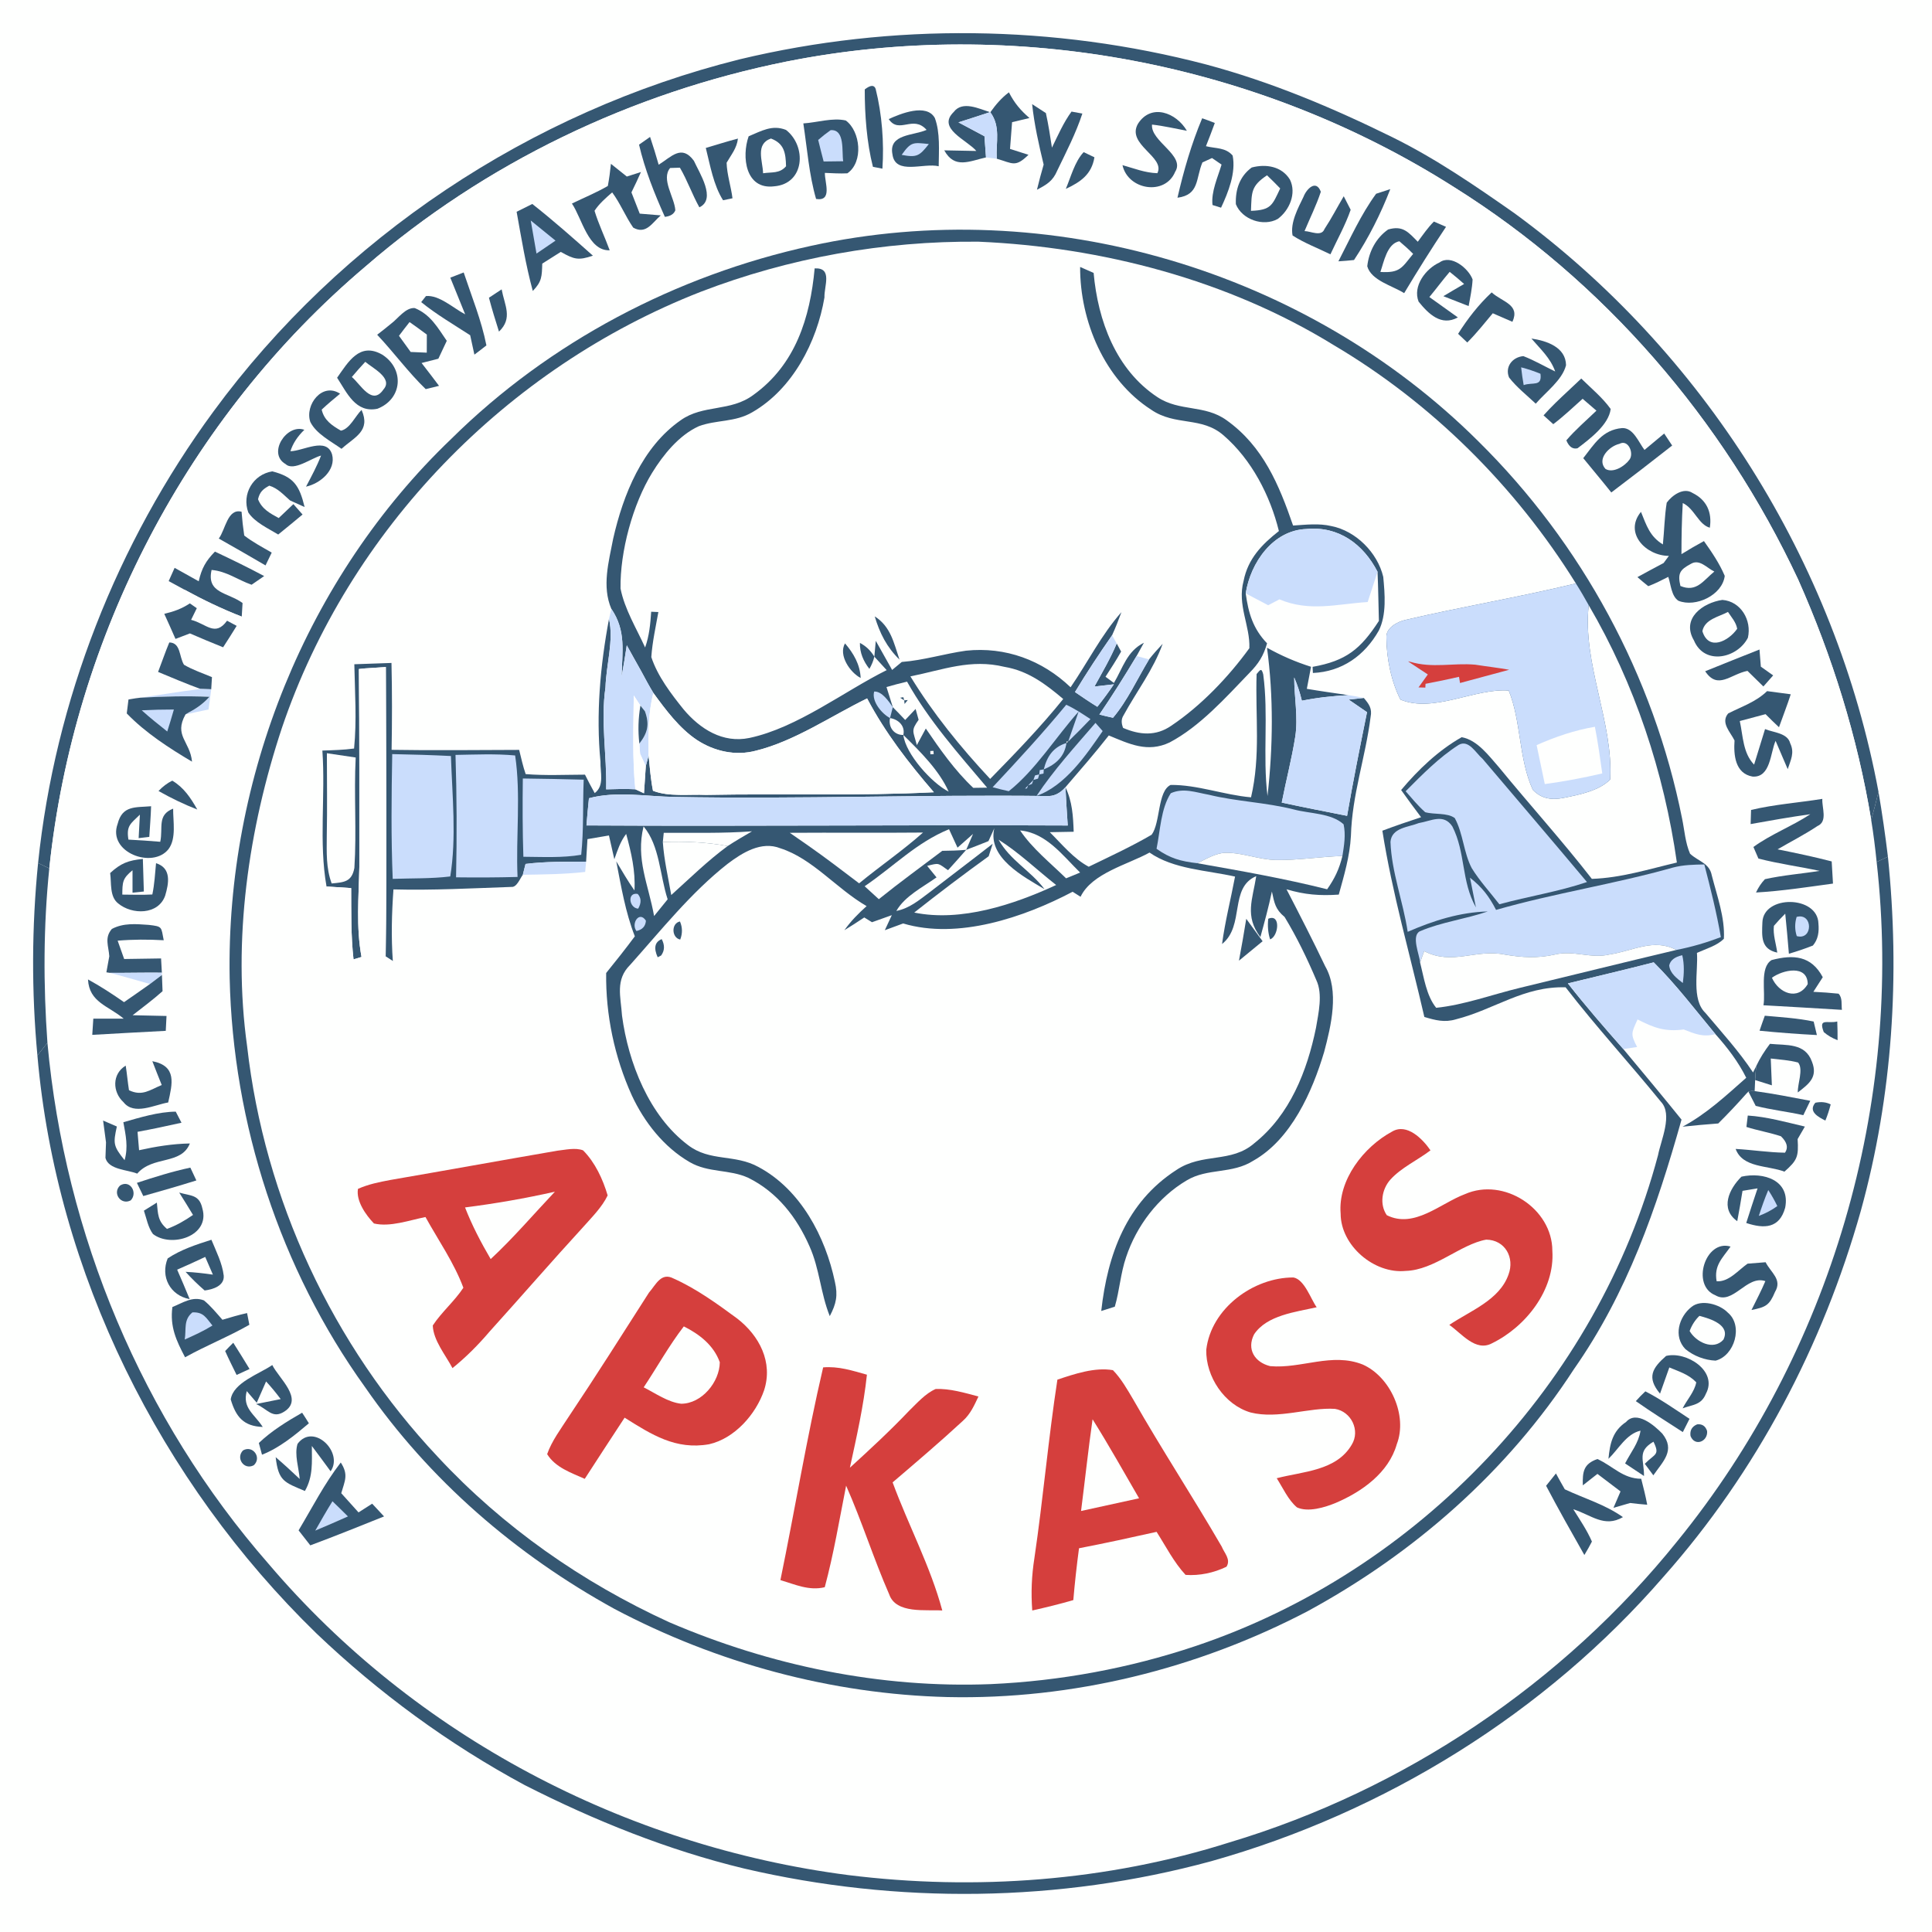 <?xml version="1.0" encoding="UTF-8" standalone="no"?>
<!DOCTYPE svg PUBLIC "-//W3C//DTD SVG 1.1//EN" "http://www.w3.org/Graphics/SVG/1.1/DTD/svg11.dtd">
<svg xmlns="http://www.w3.org/2000/svg" version="1.1" viewBox="0 0 312 312" width="312.0pt" height="312.0pt">
<path d="M 0.00 0.00 L 312.00 0.00 L 312.00 312.00 L 0.00 312.00 L 0.00 0.00 Z" fill="#fefffe" />
<path d="M 194.81 10.42 C 205.30 13.23 215.13 17.37 224.86 22.16 C 231.85 25.61 238.18 29.96 244.55 34.42 C 275.05 56.72 296.45 90.74 303.36 127.88 C 303.00 129.40 302.60 130.91 302.18 132.41 C 299.96 119.00 295.90 105.99 290.38 93.58 C 278.30 67.78 258.99 45.34 234.80 30.21 C 203.12 10.07 163.86 2.61 127.02 9.94 C 101.98 14.98 78.34 26.30 59.02 43.04 C 30.27 67.36 11.88 102.84 7.96 140.24 L 6.15 139.37 C 8.87 113.16 18.87 87.69 34.46 66.47 C 55.09 38.34 85.66 18.01 119.49 9.57 C 144.17 3.66 170.27 3.98 194.81 10.42 Z" fill="#355772" />
<path d="M 234.80 30.21 C 258.99 45.34 278.30 67.78 290.38 93.58 C 295.90 105.99 299.96 119.00 302.18 132.41 C 302.55 134.66 302.83 136.93 303.06 139.20 C 307.48 178.18 295.62 218.49 270.86 248.90 C 252.41 271.85 226.76 289.08 198.55 297.53 C 178.82 303.79 157.50 305.36 137.00 302.81 C 100.95 298.15 66.98 280.31 43.39 252.57 C 22.93 229.18 10.47 199.32 7.66 168.41 C 6.99 159.04 7.00 149.59 7.96 140.24 C 11.88 102.84 30.27 67.36 59.02 43.04 C 78.34 26.30 101.98 14.98 127.02 9.94 C 163.86 2.61 203.12 10.07 234.80 30.21 Z" fill="#fefffe" />
<path d="M 139.65 14.44 C 140.59 13.71 141.18 13.69 141.41 14.36 C 142.43 18.42 142.79 23.06 142.50 27.24 L 140.97 26.94 C 139.97 23.03 139.64 18.48 139.65 14.44 Z" fill="#355772" />
<path d="M 162.93 14.91 C 163.81 16.63 164.80 17.81 166.25 19.06 C 165.31 19.28 164.38 19.50 163.44 19.73 C 163.34 21.17 163.23 22.61 163.11 24.05 C 164.11 24.37 165.10 24.68 166.09 25.00 C 163.95 27.08 163.59 26.39 160.96 25.63 C 160.83 22.91 161.62 20.44 159.93 18.13 C 160.80 16.90 161.72 15.82 162.93 14.91 Z" fill="#355772" />
<path d="M 159.88 18.11 C 158.19 18.68 156.48 19.21 154.78 19.76 C 156.18 20.51 157.58 21.25 158.98 22.00 C 159.06 23.14 159.14 24.28 159.23 25.42 C 156.56 26.02 154.16 27.34 152.49 24.28 C 154.21 24.31 155.94 24.34 157.67 24.38 C 156.16 22.60 151.27 20.75 154.01 18.09 C 155.43 16.20 158.12 17.58 159.88 18.11 Z" fill="#355772" />
<path d="M 166.68 16.82 C 167.42 17.29 168.16 17.77 168.90 18.26 C 169.31 20.11 169.59 21.97 169.88 23.84 C 170.84 21.88 171.75 19.78 173.04 18.02 L 174.79 18.34 C 173.75 21.52 172.18 24.55 170.73 27.56 C 170.02 29.24 169.05 29.80 167.46 30.64 C 167.79 29.27 168.15 27.92 168.54 26.58 C 167.76 23.35 167.03 20.13 166.68 16.82 Z" fill="#355772" />
<path d="M 150.97 19.06 C 151.85 21.42 151.61 24.35 151.59 26.85 C 149.20 26.25 144.56 28.35 144.12 24.91 C 143.47 21.59 147.61 21.92 149.63 20.97 C 147.44 18.50 145.19 21.72 143.52 19.23 C 145.42 18.36 149.63 16.64 150.97 19.06 Z" fill="#355772" />
<path d="M 159.88 18.11 L 159.93 18.13 C 161.62 20.44 160.83 22.91 160.96 25.63 L 159.23 25.42 C 159.14 24.28 159.06 23.14 158.98 22.00 C 157.58 21.25 156.18 20.51 154.78 19.76 C 156.48 19.21 158.19 18.68 159.88 18.11 Z" fill="#caddfc" />
<path d="M 191.67 21.12 C 189.78 20.77 187.94 20.33 186.04 20.12 C 185.78 22.84 191.46 25.09 189.78 27.74 C 188.16 31.66 182.16 30.70 181.27 26.67 C 183.18 27.20 184.89 27.91 186.90 27.97 C 188.25 25.33 181.84 23.35 183.77 19.99 C 185.90 16.64 189.96 18.18 191.67 21.12 Z" fill="#355772" />
<path d="M 136.59 19.46 C 138.96 21.20 139.48 26.17 136.84 27.99 C 135.63 28.05 134.43 27.97 133.21 27.92 C 133.17 29.44 134.48 32.56 131.79 32.13 C 130.65 28.20 130.35 23.98 129.73 19.93 C 131.90 19.80 134.46 18.96 136.59 19.46 Z" fill="#355772" />
<path d="M 194.14 19.10 C 194.82 19.33 195.50 19.59 196.18 19.86 C 195.73 21.12 195.24 22.36 194.75 23.61 C 196.35 24.01 197.92 23.79 199.06 25.12 C 199.62 27.89 198.35 31.06 197.19 33.54 L 195.81 33.11 C 195.56 30.96 196.67 28.62 197.27 26.58 C 196.76 26.22 196.24 25.87 195.73 25.52 C 195.21 25.76 194.70 25.99 194.18 26.23 C 193.08 28.84 193.71 31.47 190.15 31.93 C 191.15 27.58 192.41 23.22 194.14 19.10 Z" fill="#355772" />
<path d="M 126.93 20.98 C 130.29 23.59 129.99 29.69 125.01 30.09 C 120.37 30.66 119.74 25.30 120.90 22.01 C 122.93 21.17 124.69 20.09 126.93 20.98 Z" fill="#355772" />
<path d="M 134.14 21.02 C 136.51 20.84 135.91 24.54 136.17 26.04 C 135.12 26.05 134.06 26.06 133.01 26.08 C 132.71 24.92 132.41 23.76 132.13 22.60 C 132.77 22.04 133.44 21.51 134.14 21.02 Z" fill="#caddfc" />
<path d="M 119.17 22.38 C 118.99 23.94 118.09 24.97 117.34 26.28 C 117.40 28.20 118.05 30.11 118.29 32.02 L 116.77 32.34 C 115.22 29.91 114.68 26.67 113.98 23.89 C 115.71 23.39 117.42 22.83 119.17 22.38 Z" fill="#355772" />
<path d="M 124.50 22.37 C 126.66 23.18 126.88 24.71 126.94 26.85 C 125.89 28.06 124.67 27.76 123.23 27.98 C 123.18 26.00 121.93 23.28 124.50 22.37 Z" fill="#fefffe" />
<path d="M 103.20 23.36 L 104.98 22.11 C 105.48 23.59 105.94 25.09 106.37 26.60 C 108.39 25.36 110.07 23.24 112.06 25.97 C 112.93 27.90 115.74 32.17 112.94 33.48 C 111.78 31.40 111.00 29.13 109.80 27.08 L 108.22 27.13 C 106.72 28.93 108.92 31.85 109.06 33.96 C 108.83 34.56 108.27 34.92 107.37 35.02 C 105.70 31.30 104.12 27.35 103.20 23.36 Z" fill="#355772" />
<path d="M 150.00 23.26 C 148.49 25.19 148.06 25.48 145.61 25.01 C 147.13 22.87 147.44 22.99 150.00 23.26 Z" fill="#caddfc" />
<path d="M 175.00 24.57 L 176.74 25.40 C 176.29 28.16 174.51 29.39 172.12 30.50 C 172.94 28.57 173.56 26.09 175.00 24.57 Z" fill="#355772" />
<path d="M 98.66 26.46 C 99.52 27.14 100.37 27.82 101.23 28.51 C 101.98 28.27 102.75 28.02 103.51 27.78 C 103.02 28.89 102.51 29.98 101.97 31.07 C 102.41 32.22 102.86 33.36 103.31 34.50 C 104.44 34.59 105.58 34.68 106.71 34.78 C 105.34 35.96 104.34 37.93 102.26 36.76 C 101.01 34.96 100.17 32.83 98.86 31.07 C 97.85 31.95 96.75 32.90 96.01 34.04 C 96.67 36.21 97.68 38.28 98.46 40.42 C 94.99 40.55 93.98 35.24 92.36 32.87 C 94.30 31.93 96.31 31.11 98.16 30.03 C 98.38 28.85 98.54 27.66 98.66 26.46 Z" fill="#355772" />
<path d="M 202.14 27.05 C 204.44 26.44 206.99 26.85 208.31 29.00 C 209.41 31.23 208.23 33.97 206.34 35.36 C 204.03 36.65 200.57 35.46 199.58 32.97 C 199.49 30.61 200.19 28.48 202.14 27.05 Z" fill="#355772" />
<path d="M 204.61 28.31 C 205.34 29.00 206.05 29.71 206.74 30.43 C 205.46 33.12 205.31 33.93 202.02 34.05 C 202.14 31.04 202.00 30.05 204.61 28.31 Z" fill="#fefffe" />
<path d="M 213.30 30.97 C 212.59 33.14 211.55 35.21 210.67 37.32 C 211.65 37.32 213.40 38.29 213.89 36.99 C 215.02 35.28 215.96 33.45 217.00 31.69 L 218.12 33.88 C 217.26 36.36 215.95 38.69 214.85 41.07 C 212.82 40.07 210.64 39.26 208.74 38.03 C 208.33 35.98 209.63 33.59 210.51 31.77 C 211.00 30.49 212.55 28.93 213.30 30.97 Z" fill="#355772" />
<path d="M 222.23 31.29 L 224.52 30.54 C 222.99 34.51 221.01 38.44 218.66 41.99 C 217.83 42.08 216.99 42.15 216.14 42.20 C 218.04 38.53 219.79 34.62 222.23 31.29 Z" fill="#355772" />
<path d="M 85.96 32.94 C 89.33 35.59 92.55 38.44 95.75 41.29 C 93.37 42.10 92.72 41.88 90.56 40.68 C 89.56 41.30 88.56 41.93 87.57 42.57 C 87.50 44.64 87.53 45.45 86.04 46.99 C 84.89 42.74 84.21 38.52 83.43 34.20 C 84.27 33.77 85.11 33.35 85.96 32.94 Z" fill="#355772" />
<path d="M 85.71 35.61 C 87.05 36.69 88.38 37.78 89.71 38.86 C 88.69 39.56 87.67 40.26 86.64 40.95 C 86.32 39.17 86.01 37.39 85.71 35.61 Z" fill="#caddfc" />
<path d="M 231.56 35.78 L 233.52 36.63 C 231.17 40.14 228.93 43.72 226.76 47.34 C 224.91 46.16 221.43 45.30 220.80 43.00 C 221.06 40.64 222.20 38.44 224.17 37.06 C 226.57 36.36 227.44 37.51 228.96 39.04 C 229.78 37.93 230.58 36.76 231.56 35.78 Z" fill="#355772" />
<path d="M 238.73 71.26 C 255.45 87.75 267.04 109.15 271.64 132.18 C 272.03 134.05 272.16 136.12 272.93 137.87 C 274.31 139.14 276.06 139.37 276.44 141.38 C 277.28 144.66 278.58 148.19 278.39 151.60 C 277.28 152.73 275.47 153.23 274.04 153.88 C 274.27 156.79 273.11 161.39 275.41 163.58 C 278.06 166.73 280.82 169.75 283.10 173.19 L 283.61 172.17 C 283.54 172.92 283.48 173.67 283.44 174.42 L 283.36 176.20 L 282.85 176.18 L 282.35 176.28 L 282.01 176.63 C 280.55 178.28 279.05 179.87 277.48 181.43 C 275.55 181.57 273.63 181.75 271.72 181.95 C 275.60 179.87 278.73 176.94 282.00 174.05 C 280.69 171.42 278.96 169.18 277.02 167.00 C 273.75 163.07 270.69 159.02 267.06 155.41 C 262.45 156.60 257.82 157.68 253.20 158.81 C 256.05 162.45 259.09 165.95 262.15 169.41 C 265.30 173.20 268.46 176.97 271.55 180.81 C 267.52 195.14 262.80 208.79 254.18 221.10 C 243.46 237.62 228.42 250.82 211.16 260.20 C 193.30 269.53 173.17 274.51 153.00 274.06 C 134.25 273.59 115.78 268.57 99.22 259.82 C 83.30 251.06 69.32 239.01 58.96 224.02 C 45.25 204.95 37.61 181.45 37.09 158.00 C 36.47 125.73 49.49 93.24 72.87 70.88 C 88.74 55.18 109.21 44.46 130.98 39.70 C 169.29 31.28 210.97 43.63 238.73 71.26 Z" fill="#355772" />
<path d="M 158.00 39.03 C 177.90 39.88 198.29 45.21 215.33 55.70 C 231.23 65.09 244.75 78.55 254.49 94.22 C 245.39 96.43 236.12 97.97 227.01 100.10 C 225.68 100.39 223.77 101.40 223.89 102.98 C 223.92 106.33 224.65 109.98 226.16 112.98 C 231.53 115.20 238.26 111.08 243.65 111.52 C 245.68 116.53 245.24 122.52 247.53 127.54 C 248.94 129.02 250.62 129.23 252.55 128.84 C 255.01 128.34 258.18 127.73 260.02 125.90 C 260.58 116.64 255.52 107.21 256.56 97.73 C 264.00 110.43 268.73 124.75 270.80 139.29 C 266.21 140.37 261.82 141.77 257.07 141.93 C 252.27 135.76 247.02 129.96 242.07 123.91 C 240.45 122.08 238.60 119.51 236.05 119.05 C 232.31 121.16 229.02 124.30 226.27 127.58 C 227.32 129.06 228.39 130.52 229.49 131.97 C 227.39 132.66 225.30 133.38 223.24 134.15 C 224.83 144.28 227.73 154.24 230.02 164.23 C 231.79 164.76 233.28 165.16 235.12 164.61 C 241.34 163.03 246.03 159.25 252.83 159.44 C 257.72 165.77 263.17 171.71 268.22 177.92 C 270.18 179.97 268.22 184.13 267.76 186.54 C 257.99 223.33 229.02 253.78 192.99 265.85 C 182.36 269.41 171.19 271.47 160.00 271.97 C 142.16 272.67 124.41 268.99 108.04 261.96 C 94.02 255.54 81.23 246.60 70.72 235.29 C 53.69 217.20 42.71 193.69 39.91 168.98 C 37.52 151.86 40.11 133.87 45.53 117.54 C 56.36 85.56 81.77 59.38 113.17 47.12 C 127.41 41.64 142.75 38.89 158.00 39.03 Z" fill="#fefffe" />
<path d="M 225.98 38.96 C 226.75 39.60 227.50 40.28 228.21 41.00 C 226.37 43.25 226.11 44.11 222.92 43.92 C 223.48 42.32 223.99 39.35 225.98 38.96 Z" fill="#fefffe" />
<path d="M 237.81 45.13 C 237.74 46.56 237.43 48.02 237.17 49.43 C 235.81 48.90 234.45 48.37 233.09 47.83 C 234.20 47.16 235.32 46.51 236.44 45.86 C 235.68 45.18 234.91 44.53 234.11 43.90 C 232.98 45.22 231.95 46.63 230.83 47.97 C 232.35 49.08 233.91 50.15 235.43 51.26 C 232.74 52.74 230.68 50.68 229.09 48.71 C 228.10 46.20 230.25 43.39 232.46 42.39 C 234.32 41.02 237.16 43.34 237.81 45.13 Z" fill="#355772" />
<path d="M 131.56 43.34 C 134.50 43.20 133.08 46.17 133.14 48.04 C 131.92 55.23 128.01 62.81 121.51 66.56 C 118.71 68.22 115.69 67.77 112.85 68.83 C 109.66 70.28 107.12 73.42 105.32 76.34 C 102.18 81.44 100.12 89.08 100.21 95.04 C 100.86 98.37 102.79 101.50 104.18 104.56 C 104.85 102.68 105.03 100.77 105.16 98.79 L 106.32 98.84 C 105.89 101.24 105.35 103.67 105.18 106.11 C 106.20 109.21 108.37 112.04 110.40 114.57 C 113.06 117.73 116.73 120.07 121.03 119.17 C 128.76 117.53 136.34 111.62 143.19 108.22 C 142.53 107.49 141.87 106.76 141.20 106.04 L 141.43 103.49 C 142.32 105.05 143.20 106.62 144.07 108.19 C 144.59 107.76 145.11 107.33 145.63 106.90 C 149.16 106.63 152.51 105.57 156.00 105.08 C 162.36 104.41 168.30 106.60 172.89 110.99 C 175.64 106.99 177.88 102.49 181.10 98.86 C 180.64 100.12 180.15 101.37 179.59 102.59 C 177.50 105.59 175.49 108.63 173.60 111.76 C 174.79 112.57 175.98 113.39 177.21 114.14 C 178.15 112.96 179.04 111.75 179.88 110.51 C 178.84 110.63 177.79 110.75 176.74 110.87 C 178.01 108.57 179.32 106.34 180.34 103.92 L 181.05 105.22 C 180.27 106.61 179.40 107.95 178.53 109.29 C 178.98 109.62 179.44 109.96 179.89 110.29 C 181.36 107.80 181.99 105.17 184.73 103.80 L 183.55 105.94 C 181.63 109.14 179.65 112.30 177.54 115.39 C 178.27 115.58 179.00 115.76 179.74 115.91 C 182.07 113.17 183.69 109.57 185.56 106.49 C 186.25 105.61 187.00 104.78 187.76 103.97 C 186.23 108.21 183.55 111.65 181.42 115.56 C 181.07 116.11 181.06 116.77 181.37 117.55 C 184.04 118.70 186.67 118.92 189.16 117.19 C 193.94 113.99 198.39 109.33 201.76 104.68 C 201.91 101.06 199.77 97.71 200.83 93.81 C 201.53 90.23 203.77 87.93 206.53 85.76 C 205.12 80.02 202.12 74.22 197.61 70.32 C 194.04 67.19 189.82 68.86 185.90 66.16 C 178.37 61.32 174.40 51.86 174.43 43.11 L 176.61 44.07 C 177.30 51.78 180.21 59.71 186.91 64.13 C 190.52 66.52 194.55 65.30 198.09 67.87 C 203.97 72.07 206.55 78.28 208.82 84.87 C 210.87 84.74 213.00 84.48 215.02 84.96 C 218.97 85.74 222.46 89.26 223.38 93.15 C 223.64 95.90 223.94 99.29 222.66 101.84 C 220.38 105.86 216.74 108.47 212.02 108.68 L 211.97 107.69 C 217.42 106.72 219.73 104.81 222.68 100.27 C 222.60 97.63 222.58 94.98 222.46 92.34 C 220.18 87.89 216.17 84.92 210.98 85.43 C 205.56 85.62 201.94 90.89 201.17 95.83 C 201.61 99.01 202.34 101.52 204.62 103.89 C 204.04 105.92 203.25 107.17 201.77 108.67 C 197.94 112.65 193.80 117.30 188.88 119.90 C 185.30 121.59 182.39 120.14 179.06 118.77 C 176.82 121.63 174.43 124.37 172.06 127.13 C 171.16 128.16 170.14 128.63 169.02 128.55 C 149.04 128.30 129.01 129.08 109.00 128.70 C 104.51 128.64 99.48 127.71 95.11 128.91 C 94.96 130.37 94.82 131.83 94.71 133.30 C 120.63 133.45 146.53 133.19 172.43 133.31 C 172.29 131.25 172.16 129.19 172.06 127.13 C 173.17 129.44 173.30 131.80 173.39 134.32 C 172.10 134.34 170.81 134.37 169.53 134.39 C 171.46 136.30 173.40 138.69 175.82 139.97 C 179.22 138.32 182.73 136.70 185.98 134.80 C 187.42 132.85 186.91 127.78 189.04 126.76 C 193.35 126.71 197.70 128.39 202.03 128.76 C 203.60 122.04 202.71 115.64 202.93 108.85 C 203.50 108.19 203.71 107.77 204.00 108.91 C 204.88 115.48 203.89 122.02 204.69 128.55 C 205.58 120.63 205.68 112.51 204.61 104.60 C 206.92 105.89 209.20 106.88 211.72 107.68 C 211.49 108.87 211.26 110.05 211.04 111.24 C 213.27 111.62 215.52 111.93 217.76 112.26 C 215.23 112.39 212.72 112.66 210.24 113.16 C 209.93 111.86 209.52 110.61 209.00 109.40 C 209.01 112.60 209.66 115.89 209.17 118.98 C 208.61 122.55 207.68 126.06 206.99 129.61 C 210.50 130.37 214.02 131.05 217.54 131.75 C 218.51 126.15 219.63 120.58 220.76 115.01 C 219.77 114.34 218.79 113.66 217.80 112.98 L 220.24 112.71 C 221.08 113.70 221.61 114.41 221.34 115.77 C 220.50 122.39 218.35 128.30 218.16 135.00 C 217.98 138.29 217.07 141.32 216.20 144.47 C 213.16 144.68 210.69 144.49 207.76 143.61 C 209.89 147.73 212.01 151.85 214.00 156.03 C 216.31 160.02 214.96 165.66 213.84 169.87 C 211.93 176.29 208.51 183.99 202.42 187.43 C 198.94 189.65 195.04 188.58 191.63 190.63 C 187.03 193.35 183.54 197.96 181.86 203.00 C 180.96 205.61 180.80 208.40 180.03 211.02 L 177.84 211.71 C 178.86 202.56 181.92 194.15 189.96 188.95 C 194.20 186.10 198.82 187.89 202.57 184.61 C 208.30 180.06 211.09 172.97 212.52 165.99 C 212.92 163.60 213.65 160.55 212.57 158.27 C 211.09 154.78 209.42 151.33 207.45 148.08 C 205.95 146.84 205.80 145.84 205.40 143.97 C 204.88 146.45 204.21 148.89 203.54 151.33 C 200.96 147.92 202.29 145.23 202.87 141.49 C 198.46 143.35 201.06 149.50 197.35 152.45 C 197.84 148.78 198.76 145.21 199.45 141.56 C 194.86 140.53 189.49 140.37 185.64 137.68 C 182.12 139.63 176.33 141.00 174.50 144.82 C 174.08 144.55 173.65 144.28 173.22 144.01 C 165.34 148.16 154.69 151.77 145.85 149.13 C 144.86 149.49 143.88 149.86 142.89 150.22 C 143.27 149.41 143.65 148.60 144.02 147.79 C 142.95 148.17 141.89 148.55 140.82 148.93 C 140.40 148.67 139.99 148.42 139.57 148.16 C 138.51 148.87 137.44 149.56 136.36 150.22 C 137.39 148.76 138.62 147.52 139.95 146.33 C 135.03 143.47 131.24 138.66 126.02 136.99 C 122.95 135.77 119.87 137.71 117.49 139.51 C 111.60 144.13 106.75 150.24 101.77 155.81 C 99.32 158.23 100.25 160.95 100.45 164.02 C 101.46 171.60 104.82 180.17 111.08 184.90 C 114.65 187.66 118.64 186.32 122.51 188.47 C 129.29 192.10 133.30 199.72 134.83 207.01 C 135.33 209.20 135.05 210.55 134.00 212.54 C 132.50 208.81 132.36 204.89 130.72 201.25 C 128.66 196.56 125.51 192.52 120.85 190.21 C 117.76 188.79 114.41 189.44 111.36 187.66 C 107.19 185.24 104.04 181.21 102.03 176.89 C 99.24 170.72 97.80 163.90 97.89 157.13 C 99.47 155.19 101.02 153.22 102.52 151.21 C 100.99 147.28 100.32 143.21 99.52 139.10 C 100.47 140.68 101.39 142.29 102.46 143.80 C 102.64 140.64 101.94 137.68 101.12 134.67 C 100.17 135.91 99.73 137.30 99.21 138.76 C 98.93 137.48 98.64 136.20 98.34 134.92 C 97.18 135.12 96.02 135.32 94.87 135.51 C 94.80 136.73 94.73 137.94 94.65 139.15 C 91.39 139.17 88.11 139.11 84.87 139.52 L 84.43 141.27 C 83.96 141.89 83.45 143.34 82.56 143.23 C 76.22 143.45 69.88 143.80 63.54 143.63 C 63.26 147.49 63.16 151.35 63.44 155.21 L 62.28 154.46 C 62.49 138.88 62.34 123.30 62.31 107.72 C 61.19 107.79 60.07 107.86 58.95 107.94 L 57.96 108.04 C 58.06 118.69 58.02 129.35 58.03 140.00 C 57.93 144.90 57.49 149.67 58.38 154.54 L 57.09 154.93 C 56.66 151.06 56.73 147.30 56.71 143.42 C 55.38 143.34 54.05 143.25 52.73 143.16 C 51.47 136.01 52.58 128.47 52.06 121.21 C 53.77 121.15 55.48 121.11 57.18 120.88 C 57.63 116.38 57.31 111.78 57.22 107.27 C 59.22 107.21 61.22 107.14 63.22 107.06 C 63.33 111.74 63.32 116.42 63.24 121.09 C 70.11 121.21 76.97 121.11 83.84 121.10 C 84.16 122.40 84.45 123.73 84.89 125.01 C 88.06 125.27 91.28 125.11 94.47 125.10 C 94.97 126.11 95.49 127.10 96.04 128.08 C 97.65 126.87 96.92 124.73 96.97 123.00 C 96.23 115.32 96.93 107.49 98.35 99.94 C 99.14 103.50 97.90 107.27 97.78 111.00 C 96.98 116.55 98.02 121.92 97.89 127.47 C 99.46 127.43 101.02 127.37 102.60 127.46 L 104.00 128.11 C 104.10 126.65 104.20 125.18 104.29 123.72 L 104.74 122.03 C 104.94 123.92 105.08 125.84 105.45 127.70 C 107.97 128.70 111.30 128.25 114.00 128.37 C 126.26 128.13 138.56 128.56 150.81 127.94 C 146.72 123.20 142.96 118.34 140.03 112.79 C 134.23 115.62 128.33 119.69 122.08 121.23 C 118.79 122.11 115.34 121.34 112.53 119.49 C 109.71 117.61 107.49 114.62 105.51 111.90 C 104.82 110.76 104.19 109.59 103.56 108.41 C 102.77 107.02 102.00 105.61 101.22 104.21 C 100.96 105.90 100.69 107.58 100.39 109.26 C 100.46 105.24 101.16 101.90 98.73 98.33 C 97.17 94.69 98.31 90.71 99.02 87.00 C 100.64 79.87 103.71 72.20 109.92 67.87 C 113.56 65.27 117.98 66.55 121.70 63.75 C 128.46 58.88 130.82 51.32 131.56 43.34 Z" fill="#355772" />
<path d="M 74.88 44.00 C 76.17 47.88 77.76 51.76 78.55 55.78 C 77.91 56.29 77.26 56.78 76.61 57.27 C 76.38 56.23 76.15 55.18 75.93 54.14 C 73.26 52.41 70.46 50.77 68.02 48.79 L 68.79 47.81 C 70.94 47.61 73.24 49.79 75.12 50.76 C 74.33 48.78 73.53 46.81 72.72 44.84 C 73.44 44.56 74.16 44.28 74.88 44.00 Z" fill="#355772" />
<path d="M 81.01 46.73 C 81.49 49.32 82.85 51.38 80.58 53.55 C 80.01 51.74 79.44 49.92 78.96 48.08 C 79.64 47.62 80.32 47.17 81.01 46.73 Z" fill="#355772" />
<path d="M 240.89 47.22 C 242.60 48.78 245.53 49.16 244.24 51.97 C 243.18 51.51 242.12 51.05 241.07 50.59 C 239.74 52.18 238.42 53.85 236.95 55.31 L 235.47 53.91 C 236.99 51.49 238.80 49.17 240.89 47.22 Z" fill="#355772" />
<path d="M 66.98 49.75 C 69.54 50.81 70.66 52.88 72.15 55.04 C 71.70 56.00 71.24 56.96 70.79 57.93 C 69.89 58.16 68.98 58.39 68.08 58.62 C 69.03 59.84 69.97 61.07 70.90 62.31 L 68.75 62.84 C 65.94 60.13 63.60 56.91 60.91 54.06 C 61.67 53.48 62.42 52.88 63.16 52.27 C 64.27 51.45 65.50 49.63 66.98 49.75 Z" fill="#355772" />
<path d="M 66.14 52.01 C 67.08 52.66 68.01 53.35 68.93 54.03 C 68.93 55.00 68.92 55.98 68.92 56.95 C 68.05 56.91 67.19 56.88 66.32 56.84 C 65.69 55.97 65.06 55.10 64.43 54.23 C 64.99 53.49 65.56 52.74 66.14 52.01 Z" fill="#fefffe" />
<path d="M 247.31 54.67 C 249.75 55.03 252.86 56.05 252.90 58.98 C 252.29 61.40 249.59 63.34 248.01 65.19 C 246.56 63.82 244.92 62.54 243.70 60.96 C 243.00 59.27 244.21 57.67 246.01 57.51 C 247.77 58.19 249.44 59.17 251.15 59.99 C 250.38 57.81 248.77 56.38 247.31 54.67 Z" fill="#355772" />
<path d="M 61.69 57.25 C 65.34 59.54 65.03 64.42 60.95 66.01 C 57.42 66.74 56.02 63.41 54.44 61.00 C 56.23 58.46 58.07 55.21 61.69 57.25 Z" fill="#355772" />
<path d="M 58.99 58.43 C 60.09 59.41 63.56 61.07 61.92 62.90 C 60.09 65.59 58.24 62.08 56.82 60.88 C 57.52 60.04 58.24 59.23 58.99 58.43 Z" fill="#fefffe" />
<path d="M 245.65 59.32 C 246.71 59.59 247.75 59.94 248.77 60.36 C 249.06 62.51 247.52 61.67 246.06 62.19 C 245.89 61.24 245.75 60.28 245.65 59.32 Z" fill="#caddfc" />
<path d="M 255.36 61.13 C 256.96 62.71 258.80 64.21 260.11 66.05 C 259.79 68.62 256.70 70.91 254.76 72.39 C 253.99 72.58 253.38 72.16 252.95 71.11 C 254.42 69.39 256.18 67.89 257.81 66.32 C 257.07 65.68 256.32 65.04 255.58 64.40 C 254.03 65.79 252.49 67.25 250.84 68.50 L 249.27 67.08 C 250.49 65.70 251.83 64.44 253.17 63.19 C 253.91 62.50 254.64 61.82 255.36 61.13 Z" fill="#355772" />
<path d="M 54.92 63.58 C 53.91 64.43 52.89 65.25 51.95 66.15 C 52.34 67.88 53.61 68.71 55.06 69.55 C 56.51 69.25 57.38 67.17 58.39 66.20 C 59.90 69.61 57.29 70.55 55.15 72.48 C 53.46 71.27 51.05 70.05 50.11 68.13 C 49.19 65.41 52.02 61.67 54.92 63.58 Z" fill="#355772" />
<path d="M 49.15 69.41 C 48.03 70.49 47.28 71.65 46.90 72.87 C 48.97 72.84 52.75 70.49 53.63 73.40 C 54.28 75.92 51.74 78.08 49.42 78.59 C 50.29 76.94 51.17 75.31 51.85 73.57 C 50.33 73.95 47.43 76.17 46.13 74.95 C 43.13 73.25 46.27 68.37 49.15 69.41 Z" fill="#355772" />
<path d="M 261.95 69.13 C 263.76 69.04 264.64 71.45 265.57 72.66 C 266.63 71.77 267.69 70.89 268.75 70.01 L 270.04 71.95 C 266.79 74.51 263.51 77.03 260.21 79.53 C 258.73 77.66 257.18 75.84 255.68 73.99 C 257.46 71.72 258.78 69.41 261.95 69.13 Z" fill="#355772" />
<path d="M 261.51 71.68 C 262.97 70.88 263.90 73.22 263.15 74.22 C 262.41 75.26 260.53 76.47 259.27 75.73 C 257.79 74.11 259.92 72.04 261.51 71.68 Z" fill="#fefffe" />
<path d="M 43.98 76.12 C 47.41 77.01 48.34 78.36 49.19 81.88 C 48.40 81.53 47.61 81.17 46.83 80.81 C 45.75 79.87 44.89 78.86 43.49 78.43 C 42.46 78.98 41.94 79.46 41.67 80.62 C 42.28 82.19 43.60 82.90 45.01 83.66 L 47.38 81.41 C 47.88 81.97 48.37 82.53 48.86 83.09 C 47.56 84.18 46.25 85.25 44.93 86.32 C 43.31 85.33 41.16 84.37 40.10 82.76 C 39.01 79.79 40.86 76.61 43.98 76.12 Z" fill="#355772" />
<path d="M 273.33 79.61 C 275.60 80.72 276.51 82.73 276.12 85.22 C 274.27 84.71 273.64 82.11 271.75 81.24 C 271.59 83.98 271.54 86.74 271.54 89.49 C 272.73 88.75 273.94 88.05 275.17 87.38 C 276.43 89.15 277.68 90.99 278.53 93.00 C 278.14 96.12 273.83 98.14 271.05 97.02 C 269.90 96.27 269.83 94.37 269.41 93.16 C 268.36 93.69 267.29 94.25 266.18 94.66 C 265.59 94.19 265.00 93.71 264.43 93.20 C 265.83 92.43 267.24 91.67 268.66 90.92 C 268.95 90.54 269.23 90.15 269.51 89.77 C 265.79 89.76 262.20 86.06 265.00 82.66 C 265.90 84.87 266.43 86.63 268.54 87.92 C 268.77 85.68 268.80 83.40 269.16 81.18 C 270.01 80.00 271.88 78.65 273.33 79.61 Z" fill="#355772" />
<path d="M 39.01 82.64 C 39.11 83.93 39.25 85.21 39.44 86.48 C 40.80 87.54 42.38 88.37 43.88 89.24 C 43.54 89.93 43.21 90.62 42.88 91.31 C 40.37 89.85 37.86 88.39 35.33 86.97 C 36.41 85.56 36.73 82.05 39.01 82.64 Z" fill="#355772" />
<path d="M 210.98 85.43 C 216.17 84.92 220.18 87.89 222.46 92.34 C 221.93 93.97 221.40 95.59 220.87 97.22 C 215.84 97.55 211.50 98.84 206.61 96.79 C 206.01 97.10 205.41 97.42 204.80 97.74 C 203.59 97.10 202.38 96.46 201.17 95.83 C 201.94 90.89 205.56 85.62 210.98 85.43 Z" fill="#caddfc" />
<path d="M 34.71 89.08 C 37.39 90.34 40.05 91.63 42.66 93.03 L 40.63 94.43 C 38.35 93.63 36.63 92.26 34.17 92.04 C 33.31 95.84 36.80 95.64 39.17 97.38 L 39.04 99.58 C 35.83 98.33 32.76 96.85 29.74 95.20 C 28.91 94.75 28.07 94.30 27.24 93.84 C 27.56 93.13 27.88 92.41 28.20 91.70 C 29.50 92.42 30.80 93.14 32.09 93.87 C 32.57 91.78 33.22 90.61 34.71 89.08 Z" fill="#355772" />
<path d="M 276.85 92.30 C 275.07 93.74 273.98 95.72 271.37 94.63 C 270.91 92.62 271.26 92.02 273.04 91.07 C 274.46 90.20 275.63 91.73 276.85 92.30 Z" fill="#fefffe" />
<path d="M 254.49 94.22 C 255.22 95.36 255.90 96.55 256.56 97.73 C 255.52 107.21 260.58 116.64 260.02 125.90 C 258.18 127.73 255.01 128.34 252.55 128.84 C 250.62 129.23 248.94 129.02 247.53 127.54 C 245.24 122.52 245.68 116.53 243.65 111.52 C 238.26 111.08 231.53 115.20 226.16 112.98 C 224.65 109.98 223.92 106.33 223.89 102.98 C 223.77 101.40 225.68 100.39 227.01 100.10 C 236.12 97.97 245.39 96.43 254.49 94.22 Z" fill="#caddfc" />
<path d="M 29.74 95.20 C 32.76 96.85 35.83 98.33 39.04 99.58 C 38.78 100.08 38.50 100.58 38.22 101.07 C 37.71 100.79 37.19 100.52 36.67 100.24 C 34.72 102.91 33.33 100.72 30.86 100.10 C 31.17 99.48 31.48 98.85 31.78 98.22 C 31.41 97.96 31.04 97.69 30.66 97.44 L 29.74 95.20 Z" fill="#fefffe" />
<path d="M 30.66 97.44 C 31.04 97.69 31.41 97.96 31.78 98.22 C 31.48 98.85 31.17 99.48 30.86 100.10 C 33.33 100.72 34.72 102.91 36.67 100.24 C 37.19 100.52 37.71 100.79 38.22 101.07 C 37.51 102.24 36.77 103.38 36.03 104.53 C 34.23 103.81 32.44 103.06 30.67 102.29 C 29.89 102.58 29.12 102.88 28.34 103.18 C 27.75 101.82 27.14 100.47 26.53 99.13 C 28.08 98.76 29.33 98.32 30.66 97.44 Z" fill="#355772" />
<path d="M 278.15 96.88 C 281.13 97.11 282.92 100.16 282.27 102.99 C 280.59 106.29 275.27 107.53 273.55 103.41 C 271.47 99.87 274.99 97.34 278.15 96.88 Z" fill="#355772" />
<path d="M 98.73 98.33 C 101.16 101.90 100.46 105.24 100.39 109.26 C 100.69 107.58 100.96 105.90 101.22 104.21 C 102.00 105.61 102.77 107.02 103.56 108.41 C 104.19 109.59 104.82 110.76 105.51 111.90 C 104.65 115.26 104.70 118.60 104.74 122.03 L 104.29 123.72 L 103.37 121.73 L 103.25 120.09 C 104.61 118.31 104.92 117.01 104.15 114.86 L 103.42 113.95 C 103.07 113.41 102.71 112.86 102.35 112.31 C 102.30 117.34 102.10 122.46 102.60 127.46 C 101.02 127.37 99.46 127.43 97.89 127.47 C 98.02 121.92 96.98 116.55 97.78 111.00 C 97.90 107.27 99.14 103.50 98.35 99.94 C 98.47 99.40 98.60 98.86 98.73 98.33 Z" fill="#caddfc" />
<path d="M 279.05 98.82 C 279.64 99.72 280.35 100.47 280.54 101.54 C 279.18 103.51 275.93 105.23 274.92 101.93 C 275.30 99.99 277.57 99.62 279.05 98.82 Z" fill="#fefffe" />
<path d="M 141.26 99.54 C 143.85 101.19 144.33 103.79 145.26 106.52 C 143.22 104.54 142.06 102.24 141.26 99.54 Z" fill="#355772" />
<path d="M 179.59 102.59 L 180.34 103.92 C 179.32 106.34 178.01 108.57 176.74 110.87 C 177.79 110.75 178.84 110.63 179.88 110.51 C 179.04 111.75 178.15 112.96 177.21 114.14 C 175.98 113.39 174.79 112.57 173.60 111.76 C 175.49 108.63 177.50 105.59 179.59 102.59 Z" fill="#caddfc" />
<path d="M 27.34 103.75 C 29.21 103.78 28.91 106.05 29.71 107.35 C 31.12 108.19 32.73 108.71 34.23 109.35 L 34.11 111.31 L 32.37 111.26 C 30.07 110.42 27.79 109.45 25.53 108.51 C 26.14 106.93 26.68 105.32 27.34 103.75 Z" fill="#355772" />
<path d="M 136.46 103.90 C 137.85 105.52 138.89 107.31 138.99 109.49 C 137.28 108.60 135.36 105.82 136.46 103.90 Z" fill="#355772" />
<path d="M 138.87 103.83 C 139.82 104.31 140.59 105.05 141.20 106.04 C 141.04 106.72 140.77 107.38 140.40 108.02 C 139.44 106.80 138.83 105.40 138.87 103.83 Z" fill="#355772" />
<path d="M 284.14 104.89 C 284.22 105.81 284.29 106.73 284.36 107.66 C 285.02 108.13 285.68 108.60 286.35 109.07 C 285.82 109.67 285.30 110.26 284.77 110.86 C 283.92 110.02 283.06 109.17 282.20 108.34 C 279.45 108.88 277.41 111.47 275.37 108.40 C 278.29 107.23 281.21 106.04 284.14 104.89 Z" fill="#355772" />
<path d="M 183.55 105.94 L 185.56 106.49 C 183.69 109.57 182.07 113.17 179.74 115.91 C 179.00 115.76 178.27 115.58 177.54 115.39 C 179.65 112.30 181.63 109.14 183.55 105.94 Z" fill="#caddfc" />
<path d="M 227.69 106.86 C 231.34 107.96 234.61 107.02 238.24 107.34 C 240.07 107.63 241.90 107.83 243.72 108.16 C 241.07 108.89 238.42 109.57 235.78 110.30 L 235.62 109.30 C 233.82 109.71 232.02 110.09 230.21 110.43 L 230.18 111.04 C 229.81 111.03 229.44 111.02 229.08 111.01 C 229.58 110.31 230.08 109.62 230.58 108.92 L 227.51 106.89 L 227.41 106.80 L 227.69 106.86 Z" fill="#d53f3d" />
<path d="M 162.21 107.69 C 166.02 108.33 168.84 110.46 171.70 112.88 C 168.02 117.44 163.99 121.61 159.90 125.79 C 155.10 120.65 150.70 115.24 147.02 109.23 C 152.30 108.17 156.74 106.36 162.21 107.69 Z" fill="#fefffe" />
<path d="M 57.96 108.04 L 58.95 107.94 C 59.06 119.29 58.96 130.65 59.01 142.00 C 59.01 146.26 59.33 150.38 58.38 154.54 C 57.49 149.67 57.93 144.90 58.03 140.00 C 58.02 129.35 58.06 118.69 57.96 108.04 Z" fill="#fefffe" />
<path d="M 58.95 107.94 C 60.07 107.86 61.19 107.79 62.31 107.72 C 62.34 123.30 62.49 138.88 62.28 154.46 L 63.44 155.21 L 63.51 156.26 C 61.51 157.00 57.64 157.92 56.27 155.73 C 55.67 152.62 56.10 149.27 55.64 146.13 C 54.79 145.05 53.71 144.13 52.73 143.16 C 54.05 143.25 55.38 143.34 56.71 143.42 C 56.73 147.30 56.66 151.06 57.09 154.93 L 58.38 154.54 C 59.33 150.38 59.01 146.26 59.01 142.00 C 58.96 130.65 59.06 119.29 58.95 107.94 Z" fill="#fefffe" />
<path d="M 146.48 110.08 C 150.03 116.40 154.76 121.70 159.41 127.20 L 157.17 127.23 C 154.21 124.45 151.79 121.00 149.51 117.65 C 149.03 118.54 148.55 119.44 148.06 120.33 C 147.47 118.01 147.07 118.05 148.35 116.24 C 148.19 115.65 148.02 115.07 147.86 114.49 C 147.30 115.09 146.74 115.68 146.18 116.27 C 145.52 115.57 144.86 114.88 144.18 114.20 C 143.84 113.12 143.50 112.03 143.16 110.95 C 144.26 110.63 145.37 110.34 146.48 110.08 Z" fill="#fefffe" />
<path d="M 209.00 109.40 C 209.52 110.61 209.93 111.86 210.24 113.16 C 212.72 112.66 215.23 112.39 217.76 112.26 C 218.59 112.38 219.41 112.53 220.24 112.71 L 217.80 112.98 C 218.79 113.66 219.77 114.34 220.76 115.01 C 219.63 120.58 218.51 126.15 217.54 131.75 C 214.02 131.05 210.50 130.37 206.99 129.61 C 207.68 126.06 208.61 122.55 209.17 118.98 C 209.66 115.89 209.01 112.60 209.00 109.40 Z" fill="#caddfc" />
<path d="M 32.37 111.26 L 34.11 111.31 C 33.98 112.40 33.83 113.49 33.67 114.58 C 32.43 114.83 31.19 115.10 29.96 115.37 L 30.54 115.02 C 31.81 114.37 32.91 113.54 33.82 112.53 C 30.11 112.37 26.38 112.47 22.67 112.67 C 25.90 112.22 29.12 111.65 32.37 111.26 Z" fill="#caddfc" />
<path d="M 141.17 111.68 C 142.43 111.60 143.55 113.30 144.18 114.20 L 143.73 115.96 C 142.40 115.27 140.72 113.24 141.17 111.68 Z" fill="#caddfc" />
<path d="M 102.35 112.31 C 102.71 112.86 103.07 113.41 103.42 113.95 C 103.07 116.04 103.01 117.98 103.25 120.09 L 103.37 121.73 L 104.29 123.72 C 104.20 125.18 104.10 126.65 104.00 128.11 L 102.60 127.46 C 102.10 122.46 102.30 117.34 102.35 112.31 Z" fill="#fefffe" />
<path d="M 105.51 111.90 C 107.49 114.62 109.71 117.61 112.53 119.49 C 115.34 121.34 118.79 122.11 122.08 121.23 C 128.33 119.69 134.23 115.62 140.03 112.79 C 142.96 118.34 146.72 123.20 150.81 127.94 C 138.56 128.56 126.26 128.13 114.00 128.37 C 111.30 128.25 107.97 128.70 105.45 127.70 C 105.08 125.84 104.94 123.92 104.74 122.03 C 104.70 118.60 104.65 115.26 105.51 111.90 Z" fill="#fefffe" />
<path d="M 145.37 112.68 L 145.88 112.59 L 146.02 113.10 L 145.37 112.68 Z" fill="#355772" />
<path d="M 285.37 111.61 C 286.65 111.77 287.92 111.94 289.19 112.12 C 288.61 113.91 287.92 115.67 287.29 117.44 C 286.55 116.75 285.83 116.05 285.12 115.33 C 283.73 115.70 282.35 116.07 280.96 116.44 C 281.49 118.89 281.46 121.60 283.27 123.48 C 283.87 121.57 284.44 119.65 285.04 117.74 C 286.39 118.31 288.67 118.35 289.10 120.03 C 289.84 121.58 289.18 122.73 288.70 124.21 C 288.03 122.70 287.41 121.15 286.74 119.64 C 285.89 121.54 285.95 125.62 283.02 125.41 C 280.20 124.91 279.95 121.92 280.11 119.58 C 279.45 118.22 277.82 116.72 279.08 115.22 C 281.28 114.09 283.54 113.38 285.37 111.61 Z" fill="#355772" />
<path d="M 20.75 112.96 L 21.89 112.77 L 22.67 112.67 C 26.38 112.47 30.11 112.37 33.82 112.53 C 32.91 113.54 31.81 114.37 30.54 115.02 L 29.96 115.37 C 28.03 118.82 30.70 119.71 31.01 123.00 C 27.31 120.81 23.45 118.31 20.47 115.21 L 20.75 112.96 Z" fill="#355772" />
<path d="M 146.02 113.10 L 146.60 113.05 L 146.08 113.68 L 146.02 113.10 Z" fill="#355772" />
<path d="M 22.89 114.71 C 24.62 114.62 26.35 114.58 28.08 114.58 C 27.75 115.77 27.38 116.95 27.01 118.13 C 25.62 117.02 24.21 115.91 22.89 114.71 Z" fill="#caddfc" />
<path d="M 103.42 113.95 L 104.15 114.86 C 104.92 117.01 104.61 118.31 103.25 120.09 C 103.01 117.98 103.07 116.04 103.42 113.95 Z" fill="#355772" />
<path d="M 172.19 113.81 C 173.59 114.46 174.82 115.29 176.10 116.13 C 174.92 117.36 173.73 118.58 172.50 119.76 C 173.06 118.14 173.62 116.53 174.19 114.91 C 170.48 119.05 167.26 124.32 162.91 127.77 C 162.03 127.58 161.16 127.37 160.30 127.13 C 164.39 122.76 168.38 118.43 172.19 113.81 Z" fill="#caddfc" />
<path d="M 143.73 115.96 C 145.09 116.17 146.21 117.24 145.88 118.69 C 144.36 118.72 143.42 117.40 143.73 115.96 Z" fill="#fefffe" />
<path d="M 176.91 116.74 L 178.07 118.06 C 175.40 121.94 172.02 126.91 167.40 128.52 C 170.14 124.38 173.67 120.50 176.91 116.74 Z" fill="#caddfc" />
<path d="M 257.56 117.37 C 258.05 119.87 258.40 122.38 258.75 124.90 C 255.67 125.62 252.60 126.20 249.47 126.62 C 249.02 124.53 248.58 122.43 248.15 120.33 C 251.18 118.99 254.28 117.92 257.56 117.37 Z" fill="#fefffe" />
<path d="M 145.88 118.69 C 148.57 121.34 151.65 124.37 153.20 127.84 C 150.51 126.50 146.25 121.79 145.88 118.69 Z" fill="#fefffe" />
<path d="M 172.24 119.73 L 172.50 119.76 L 172.22 119.99 L 172.24 119.73 Z" fill="#fefffe" />
<path d="M 172.22 119.99 C 171.93 122.17 170.51 123.44 168.56 124.25 C 169.07 122.16 170.10 120.64 172.22 119.99 Z" fill="#caddfc" />
<path d="M 239.43 122.55 C 245.05 129.18 250.70 135.78 256.28 142.44 C 251.65 144.01 246.85 144.74 242.13 146.03 C 240.65 144.11 238.96 142.28 237.68 140.21 C 236.36 137.73 236.29 134.59 234.93 132.11 C 233.72 131.21 231.60 131.58 230.15 131.16 C 228.98 130.12 228.04 128.96 227.00 127.78 C 229.64 125.12 232.39 122.32 235.55 120.30 C 237.18 119.35 238.35 121.64 239.43 122.55 Z" fill="#caddfc" />
<path d="M 150.23 121.28 L 150.75 121.26 L 150.78 121.79 L 150.25 121.81 L 150.23 121.28 Z" fill="#fefffe" />
<path d="M 52.79 121.64 C 54.34 121.86 55.89 122.09 57.44 122.33 C 57.14 128.27 57.61 134.24 57.23 140.16 C 56.81 142.41 55.60 142.48 53.56 142.67 C 52.63 140.13 52.76 137.65 52.77 135.00 C 52.86 130.55 52.79 126.09 52.79 121.64 Z" fill="#fefffe" />
<path d="M 63.34 121.78 C 66.50 121.84 69.66 121.93 72.82 122.09 C 73.03 128.41 73.74 135.34 72.71 141.54 C 69.64 141.91 66.50 141.82 63.42 141.93 C 63.14 135.22 63.22 128.49 63.34 121.78 Z" fill="#caddfc" />
<path d="M 73.56 121.91 C 76.75 121.86 80.01 121.70 83.19 122.00 C 84.14 128.29 83.29 135.20 83.58 141.62 C 80.27 141.71 76.96 141.72 73.65 141.68 C 73.79 135.09 73.77 128.50 73.56 121.91 Z" fill="#caddfc" />
<path d="M 167.91 124.36 L 168.56 124.25 L 168.52 124.92 L 167.83 125.06 L 167.91 124.36 Z" fill="#caddfc" />
<path d="M 167.15 125.22 L 167.83 125.06 L 167.63 125.74 L 166.89 125.95 L 167.15 125.22 Z" fill="#caddfc" />
<path d="M 27.82 126.07 C 29.70 127.18 30.81 128.88 31.86 130.73 C 29.70 129.89 27.62 128.88 25.60 127.74 C 26.27 127.03 27.00 126.47 27.82 126.07 Z" fill="#355772" />
<path d="M 84.43 125.72 C 87.71 125.76 90.98 125.82 94.26 125.91 C 94.10 129.94 94.28 134.02 93.86 138.04 C 90.84 138.56 87.58 138.38 84.52 138.36 C 84.38 134.14 84.38 129.93 84.43 125.72 Z" fill="#caddfc" />
<path d="M 154.24 126.22 C 154.79 126.74 154.79 126.74 154.24 126.22 Z" fill="#caddfc" />
<path d="M 166.89 125.95 L 166.65 126.59 L 166.03 126.84 L 166.89 125.95 Z" fill="#caddfc" />
<path d="M 166.03 126.84 L 165.85 127.31 L 165.53 127.36 L 166.03 126.84 Z" fill="#caddfc" />
<path d="M 169.02 128.55 C 170.14 128.63 171.16 128.16 172.06 127.13 C 172.16 129.19 172.29 131.25 172.43 133.31 C 146.53 133.19 120.63 133.45 94.71 133.30 C 94.82 131.83 94.96 130.37 95.11 128.91 C 99.48 127.71 104.51 128.64 109.00 128.70 C 129.01 129.08 149.04 128.30 169.02 128.55 Z" fill="#caddfc" />
<path d="M 189.07 128.10 C 191.11 127.18 193.11 127.97 195.20 128.34 C 199.74 129.45 204.40 129.57 208.94 130.72 C 211.49 131.41 215.00 131.29 216.98 133.12 C 217.35 134.83 217.06 136.52 216.79 138.23 C 213.22 138.35 209.66 138.93 206.09 138.88 C 203.33 138.84 200.67 137.68 197.95 137.72 C 196.36 137.72 194.75 138.76 193.34 139.40 C 190.70 139.10 188.95 138.62 186.77 137.07 C 187.37 134.19 187.45 130.59 189.07 128.10 Z" fill="#caddfc" />
<path d="M 303.36 127.88 C 303.95 131.36 304.46 134.85 304.88 138.35 L 303.06 139.20 C 302.83 136.93 302.55 134.66 302.18 132.41 C 302.60 130.91 303.00 129.40 303.36 127.88 Z" fill="#355772" />
<path d="M 294.29 129.01 C 294.20 130.45 295.20 132.67 293.50 133.40 C 291.43 134.78 289.20 135.91 287.06 137.16 C 289.99 137.75 292.91 138.36 295.80 139.11 C 295.87 140.30 295.94 141.50 296.01 142.69 C 291.89 143.25 287.72 143.90 283.58 144.13 C 283.96 143.30 284.45 142.58 285.02 141.98 C 287.92 141.33 290.92 141.11 293.85 140.64 C 290.57 139.94 287.22 139.49 283.97 138.65 L 283.16 136.78 C 286.02 134.70 289.39 133.44 292.35 131.49 C 289.12 131.94 285.92 132.50 282.71 133.08 L 282.78 130.80 C 286.54 129.90 290.47 129.63 294.29 129.01 Z" fill="#355772" />
<path d="M 24.40 130.20 C 24.35 131.85 24.21 133.51 24.11 135.15 C 23.54 135.22 22.96 135.29 22.39 135.35 L 22.59 131.56 C 21.07 133.04 20.38 133.35 20.74 135.59 C 22.46 135.67 24.17 135.80 25.88 135.94 C 26.36 133.66 25.34 131.61 27.96 130.59 C 27.94 132.63 28.51 135.40 27.21 137.13 C 24.63 140.40 17.31 137.62 19.00 133.04 C 19.76 130.03 21.89 130.42 24.40 130.20 Z" fill="#355772" />
<path d="M 234.54 133.46 C 236.70 137.68 235.96 142.31 238.35 146.54 C 238.04 144.94 237.72 143.34 237.39 141.74 C 239.36 143.29 240.47 144.75 241.60 146.94 C 251.03 144.23 260.75 142.77 270.18 140.10 C 271.84 139.66 273.52 139.63 275.23 139.60 C 276.24 143.49 277.22 147.38 277.90 151.34 C 275.53 152.24 273.20 152.92 270.71 153.41 C 267.06 151.47 263.73 153.57 259.97 154.13 C 256.90 154.88 254.13 153.39 251.05 154.16 C 248.29 154.78 245.79 154.63 243.03 154.16 C 238.27 153.20 234.60 155.96 229.99 153.60 L 229.33 155.42 C 229.22 154.11 227.87 151.12 229.30 150.39 C 232.77 148.90 236.67 148.43 240.26 147.19 C 235.71 147.32 231.47 148.68 227.33 150.48 C 226.60 145.63 224.72 140.82 224.55 135.94 C 224.76 133.65 227.42 133.60 229.12 132.92 C 231.12 132.59 233.12 131.32 234.54 133.46 Z" fill="#caddfc" />
<path d="M 103.93 133.46 C 106.55 136.58 106.54 141.32 107.82 145.23 C 107.09 146.13 106.36 147.03 105.63 147.93 C 104.72 142.83 102.63 138.74 103.93 133.46 Z" fill="#fefffe" />
<path d="M 107.19 134.49 C 111.95 134.47 116.69 134.60 121.44 134.25 C 120.12 135.02 118.79 135.79 117.51 136.63 C 114.03 135.98 110.57 135.85 107.04 135.98 L 107.19 134.49 Z" fill="#fefffe" />
<path d="M 160.57 133.76 C 159.44 138.52 165.31 141.58 168.68 143.59 C 166.39 140.56 163.13 138.95 161.26 135.60 C 164.58 137.69 167.44 140.47 170.56 142.92 C 163.74 146.08 155.19 148.92 147.64 147.37 C 151.58 144.25 155.59 141.22 159.66 138.28 C 159.88 137.61 160.10 136.94 160.31 136.26 C 156.92 138.91 153.49 141.49 150.09 144.12 C 148.40 145.38 146.89 146.68 144.75 147.11 C 146.13 144.70 149.01 143.28 151.24 141.69 C 150.73 141.07 150.23 140.45 149.73 139.83 C 151.74 139.32 151.42 139.37 153.10 140.53 C 154.08 139.44 155.07 138.35 156.03 137.24 C 157.23 136.77 158.44 136.33 159.63 135.83 C 159.94 135.14 160.25 134.45 160.57 133.76 Z" fill="#fefffe" />
<path d="M 164.74 134.11 C 168.97 134.50 171.61 138.16 174.43 140.91 C 173.67 141.22 172.92 141.53 172.16 141.84 C 169.62 139.35 166.70 137.03 164.74 134.11 Z" fill="#fefffe" />
<path d="M 127.54 134.49 C 134.71 134.44 141.89 134.52 149.06 134.45 C 145.77 137.38 142.14 139.85 138.74 142.65 C 136.01 140.58 133.29 138.49 130.48 136.53 C 129.50 135.85 128.52 135.17 127.54 134.49 Z" fill="#fefffe" />
<path d="M 153.26 133.91 C 153.72 134.91 154.17 135.90 154.63 136.89 C 155.46 136.15 156.30 135.41 157.14 134.67 C 156.78 135.53 156.40 136.38 156.03 137.24 C 154.74 137.35 153.46 137.39 152.17 137.40 C 148.74 139.99 145.27 142.51 141.92 145.21 C 141.16 144.51 140.39 143.82 139.63 143.12 C 144.44 139.84 147.95 136.10 153.26 133.91 Z" fill="#fefffe" />
<path d="M 107.04 135.98 C 110.57 135.85 114.03 135.98 117.51 136.63 C 114.23 139.04 111.41 141.83 108.40 144.54 C 107.90 141.65 107.24 138.91 107.04 135.98 Z" fill="#fefffe" />
<path d="M 206.09 138.88 C 209.66 138.93 213.22 138.35 216.79 138.23 C 216.28 140.32 215.56 141.85 214.32 143.61 C 207.41 141.87 200.36 140.64 193.34 139.40 C 194.75 138.76 196.36 137.72 197.95 137.72 C 200.67 137.68 203.33 138.84 206.09 138.88 Z" fill="#fefffe" />
<path d="M 23.07 138.71 C 23.13 140.46 23.18 142.22 23.23 143.97 C 22.62 144.04 22.01 144.10 21.40 144.16 L 21.40 140.54 C 19.75 141.88 19.78 142.48 19.75 144.47 C 21.37 144.48 22.99 144.54 24.60 144.45 C 24.95 142.81 25.04 141.07 25.20 139.40 C 27.72 140.18 27.27 142.64 26.67 144.65 C 25.55 147.79 21.30 147.74 19.09 145.90 C 17.67 144.80 18.02 142.61 17.79 140.99 C 19.51 139.40 20.73 138.94 23.07 138.71 Z" fill="#355772" />
<path d="M 94.65 139.15 L 94.50 140.81 C 91.14 141.19 87.81 141.21 84.43 141.27 L 84.87 139.52 C 88.11 139.11 91.39 139.17 94.65 139.15 Z" fill="#caddfc" />
<path d="M 303.06 139.20 L 304.88 138.35 C 306.86 157.53 305.65 176.90 300.51 195.52 C 294.37 217.30 283.69 237.66 268.65 254.62 C 249.55 276.66 223.64 292.69 195.59 300.57 C 171.06 307.25 144.90 307.53 120.17 301.75 C 107.88 298.79 95.97 293.99 84.72 288.27 C 72.45 281.65 61.20 273.41 51.11 263.79 C 25.91 239.30 9.08 205.56 6.04 170.44 L 7.66 168.41 C 10.47 199.32 22.93 229.18 43.39 252.57 C 66.98 280.31 100.95 298.15 137.00 302.81 C 157.50 305.36 178.82 303.79 198.55 297.53 C 226.76 289.08 252.41 271.85 270.86 248.90 C 295.62 218.49 307.48 178.18 303.06 139.20 Z" fill="#355772" />
<path d="M 6.15 139.37 L 7.96 140.24 C 7.00 149.59 6.99 159.04 7.66 168.41 L 6.04 170.44 C 5.08 160.11 5.12 149.69 6.15 139.37 Z" fill="#355772" />
<path d="M 102.98 144.36 C 103.57 145.01 103.60 145.80 103.06 146.74 C 101.58 146.64 101.24 144.05 102.98 144.36 Z" fill="#caddfc" />
<path d="M 293.66 149.15 C 293.78 150.44 293.63 151.69 292.76 152.70 C 291.49 153.20 290.20 153.64 288.89 154.02 C 288.71 151.86 288.52 149.70 288.30 147.55 C 287.66 148.18 287.05 148.83 286.47 149.51 C 286.29 150.92 286.83 152.45 287.01 153.84 C 284.33 153.26 284.52 151.23 284.61 148.97 C 284.74 144.48 293.56 144.58 293.66 149.15 Z" fill="#355772" />
<path d="M 104.31 148.68 C 104.25 149.58 103.74 150.14 102.78 150.35 C 101.86 149.14 103.25 147.02 104.31 148.68 Z" fill="#caddfc" />
<path d="M 205.11 151.70 C 204.78 150.67 204.68 149.56 204.81 148.37 C 206.87 147.48 206.49 151.21 205.11 151.70 Z" fill="#355772" />
<path d="M 290.14 148.07 C 292.81 147.36 292.80 151.91 290.16 151.17 C 289.83 150.14 289.82 149.11 290.14 148.07 Z" fill="#caddfc" />
<path d="M 24.01 149.36 C 26.28 149.62 26.01 149.67 26.44 151.84 C 23.95 151.70 21.49 151.70 19.00 151.91 C 19.34 152.90 19.69 153.88 20.05 154.87 C 22.04 154.84 24.02 154.81 26.01 154.78 L 26.14 157.08 C 23.34 157.05 20.55 157.12 17.76 157.11 L 17.18 157.02 C 17.34 156.16 17.49 155.29 17.65 154.43 C 17.54 152.76 16.83 151.44 18.07 150.01 C 19.97 149.02 21.94 149.22 24.01 149.36 Z" fill="#355772" />
<path d="M 109.81 148.81 C 110.22 149.77 110.23 150.75 109.85 151.73 C 108.44 151.45 108.37 149.09 109.81 148.81 Z" fill="#355772" />
<path d="M 201.26 148.38 C 202.14 149.59 203.02 150.80 203.90 152.00 C 202.62 153.05 201.35 154.09 200.08 155.14 C 200.28 154.03 200.48 152.93 200.68 151.83 C 200.88 150.68 201.07 149.53 201.26 148.38 Z" fill="#355772" />
<path d="M 106.86 151.66 C 107.38 152.65 107.34 153.53 106.76 154.31 L 106.21 154.59 C 105.53 153.09 105.75 152.11 106.86 151.66 Z" fill="#355772" />
<path d="M 270.71 153.41 C 262.27 155.41 253.84 157.50 245.40 159.54 C 240.98 160.61 236.45 162.29 231.93 162.75 C 230.34 160.80 229.94 157.81 229.33 155.42 L 229.99 153.60 C 234.60 155.96 238.27 153.20 243.03 154.16 C 245.79 154.63 248.29 154.78 251.05 154.16 C 254.13 153.39 256.90 154.88 259.97 154.13 C 263.73 153.57 267.06 151.47 270.71 153.41 Z" fill="#fefffe" />
<path d="M 271.67 154.26 C 272.02 155.75 271.96 157.25 271.76 158.75 C 270.82 158.00 269.69 157.21 269.56 155.91 C 269.75 155.07 270.46 154.52 271.67 154.26 Z" fill="#caddfc" />
<path d="M 286.10 155.04 C 289.65 154.11 292.51 154.34 294.36 157.81 C 293.86 158.60 293.35 159.38 292.84 160.17 C 294.20 160.23 295.56 160.33 296.91 160.47 C 297.57 161.16 297.34 162.19 297.45 163.08 C 293.22 162.84 289.01 162.56 284.78 162.34 C 285.17 160.30 284.11 156.26 286.10 155.04 Z" fill="#355772" />
<path d="M 267.06 155.41 C 270.69 159.02 273.75 163.07 277.02 167.00 C 275.02 167.54 273.72 166.96 271.90 166.25 C 268.91 166.65 267.09 165.99 264.45 164.63 C 263.48 166.80 263.26 166.96 264.38 169.08 L 262.15 169.41 C 259.09 165.95 256.05 162.45 253.20 158.81 C 257.82 157.68 262.45 156.60 267.06 155.41 Z" fill="#caddfc" />
<path d="M 291.93 158.92 C 290.33 161.66 287.25 160.40 286.15 157.90 C 287.88 156.62 291.90 155.72 291.93 158.92 Z" fill="#fefffe" />
<path d="M 17.76 157.11 C 20.55 157.12 23.34 157.05 26.14 157.08 L 26.15 157.45 C 25.51 157.94 24.87 158.43 24.22 158.91 C 22.07 158.31 19.92 157.67 17.76 157.11 Z" fill="#caddfc" />
<path d="M 26.15 157.45 L 26.25 160.07 C 24.70 161.45 23.06 162.67 21.42 163.95 C 23.24 163.98 25.07 164.02 26.89 164.07 C 26.85 164.87 26.81 165.67 26.77 166.47 C 22.81 166.67 18.86 166.90 14.90 167.12 C 14.95 166.25 15.01 165.38 15.07 164.50 C 16.70 164.50 18.34 164.50 19.97 164.50 C 17.52 162.43 14.40 161.88 14.21 158.17 C 16.23 159.27 18.15 160.53 20.03 161.84 C 21.43 160.87 22.83 159.90 24.22 158.91 C 24.87 158.43 25.51 157.94 26.15 157.45 Z" fill="#355772" />
<path d="M 285.00 164.03 C 287.63 164.27 290.31 164.42 292.89 164.97 L 293.41 167.15 C 290.32 166.99 287.23 166.76 284.15 166.45 C 284.42 165.64 284.71 164.84 285.00 164.03 Z" fill="#355772" />
<path d="M 296.70 164.96 C 296.74 165.97 296.76 166.97 296.75 167.98 C 295.88 167.65 295.14 167.21 294.52 166.67 C 293.61 164.31 295.16 165.36 296.70 164.96 Z" fill="#355772" />
<path d="M 285.83 168.57 C 288.49 168.84 291.52 168.38 292.62 171.47 C 293.60 173.97 292.10 175.05 290.33 176.42 C 290.26 175.07 291.28 172.68 290.38 171.59 C 288.95 171.20 287.42 171.12 285.96 170.94 C 286.02 172.38 286.08 173.83 286.14 175.27 L 283.44 174.42 C 283.48 173.67 283.54 172.92 283.61 172.17 C 284.22 170.87 284.97 169.70 285.83 168.57 Z" fill="#355772" />
<path d="M 20.30 172.09 C 20.51 173.41 20.62 174.74 20.83 176.06 C 22.97 177.09 24.19 176.01 26.12 175.22 C 25.60 173.95 25.10 172.66 24.60 171.37 C 28.62 172.16 27.83 175.02 27.16 178.04 C 24.96 178.41 21.65 180.17 19.95 178.00 C 18.15 176.36 18.07 173.43 20.30 172.09 Z" fill="#355772" />
<path d="M 282.85 176.18 L 283.36 176.20 C 286.36 176.61 289.36 177.20 292.34 177.77 C 291.96 178.54 291.59 179.32 291.22 180.09 C 288.67 179.52 286.05 179.24 283.53 178.59 L 282.35 176.28 L 282.85 176.18 Z" fill="#355772" />
<path d="M 293.16 178.08 C 294.09 177.89 294.92 177.98 295.64 178.35 C 295.41 179.24 295.13 180.11 294.78 180.96 C 293.66 180.40 291.95 179.51 293.16 178.08 Z" fill="#355772" />
<path d="M 28.38 179.52 L 29.31 181.31 C 26.95 181.84 24.59 182.34 22.21 182.78 C 22.29 183.77 22.38 184.76 22.46 185.75 C 25.17 185.15 27.88 184.71 30.66 184.66 C 29.26 188.17 24.69 186.59 22.16 189.53 C 20.62 188.89 17.52 188.92 17.03 186.99 L 17.12 184.48 C 16.96 183.31 16.80 182.14 16.65 180.96 C 17.39 181.28 18.13 181.60 18.87 181.92 C 18.27 184.67 18.28 185.06 20.12 187.36 C 20.73 185.23 20.31 183.35 19.92 181.23 C 22.61 180.46 25.57 179.55 28.38 179.52 Z" fill="#355772" />
<path d="M 282.25 180.15 C 285.32 180.34 288.48 181.23 291.47 181.93 C 291.08 182.60 290.69 183.28 290.30 183.95 C 290.47 186.80 290.26 187.36 288.17 189.21 C 285.49 188.18 281.42 188.63 280.29 185.54 C 282.95 185.69 285.60 186.11 288.26 186.15 C 288.82 185.34 288.60 184.46 287.61 183.50 C 285.79 182.89 283.87 182.58 282.03 181.99 L 282.25 180.15 Z" fill="#355772" />
<path d="M 231.01 185.77 C 228.94 187.35 226.28 188.56 224.53 190.50 C 223.15 192.05 222.75 194.48 223.95 196.24 C 228.39 198.46 232.60 194.33 236.58 192.84 C 242.86 190.07 250.69 195.18 250.69 202.00 C 251.11 208.30 246.40 214.26 240.96 216.92 C 238.29 218.37 236.02 215.31 234.05 213.96 C 237.43 211.67 242.15 209.97 243.61 205.83 C 244.63 203.09 243.06 200.23 240.01 200.19 C 235.87 200.93 231.65 205.11 227.01 205.24 C 221.93 205.76 216.51 201.16 216.50 195.99 C 216.05 190.56 220.22 185.21 224.81 182.74 C 227.20 181.32 229.76 183.95 231.01 185.77 Z" fill="#d53f3d" />
<path d="M 94.16 185.77 C 96.10 187.71 97.36 190.44 98.13 193.05 C 97.23 194.94 95.56 196.59 94.18 198.15 C 89.07 203.72 84.13 209.43 79.06 215.04 C 77.22 217.20 75.28 219.15 73.07 220.94 C 71.98 218.86 69.97 216.46 69.89 214.05 C 71.31 211.89 73.41 210.12 74.83 207.96 C 73.34 203.94 70.78 200.28 68.71 196.54 C 66.12 197.05 63.00 198.20 60.39 197.58 C 59.09 196.23 57.47 193.94 57.81 191.99 C 59.47 191.25 61.23 190.89 63.01 190.56 C 72.01 189.01 80.99 187.38 89.98 185.83 C 91.29 185.69 92.91 185.29 94.16 185.77 Z" fill="#d53f3d" />
<path d="M 30.74 188.56 C 31.07 189.24 31.40 189.94 31.71 190.63 C 28.87 191.52 26.01 192.34 23.14 193.15 C 22.80 192.44 22.46 191.73 22.11 191.02 C 24.98 190.08 27.79 189.19 30.74 188.56 Z" fill="#355772" />
<path d="M 281.23 190.02 C 284.78 189.23 289.16 190.58 288.29 195.03 C 287.37 198.38 284.92 198.47 282.00 197.50 C 282.60 195.63 283.20 193.77 283.83 191.91 C 283.02 192.04 282.21 192.18 281.40 192.31 C 281.13 193.95 280.86 195.58 280.55 197.21 C 277.71 195.20 279.24 191.99 281.23 190.02 Z" fill="#355772" />
<path d="M 19.39 191.45 C 21.00 190.44 22.30 192.61 21.11 193.85 C 19.54 194.68 18.09 192.68 19.39 191.45 Z" fill="#355772" />
<path d="M 89.61 192.45 C 86.16 196.10 82.92 199.91 79.24 203.33 C 77.67 200.64 76.23 197.90 75.10 194.99 C 79.99 194.37 84.80 193.53 89.61 192.45 Z" fill="#fefffe" />
<path d="M 285.56 192.18 C 286.10 193.01 286.59 193.88 287.02 194.77 C 286.11 195.43 285.11 195.96 284.03 196.36 C 284.49 194.95 284.98 193.55 285.56 192.18 Z" fill="#caddfc" />
<path d="M 28.94 192.59 C 30.83 193.15 32.19 192.89 32.68 195.15 C 33.99 199.66 27.62 201.55 24.70 199.28 C 23.91 198.22 23.66 196.75 23.24 195.51 C 23.93 195.08 24.63 194.65 25.33 194.21 C 25.52 196.03 25.45 197.18 26.97 198.46 C 28.48 197.90 29.85 197.12 31.17 196.20 C 30.45 194.99 29.69 193.79 28.94 192.59 Z" fill="#355772" />
<path d="M 34.14 200.21 C 34.90 202.06 35.90 204.01 36.13 206.01 C 36.26 207.66 34.36 208.24 33.05 208.40 C 31.96 207.46 30.94 206.46 29.97 205.39 C 31.45 205.46 32.91 205.63 34.38 205.84 C 33.96 204.89 33.55 203.93 33.14 202.98 C 31.64 203.69 30.13 204.38 28.61 205.04 C 29.30 206.62 29.98 208.21 30.63 209.80 C 27.46 209.20 25.88 206.16 27.08 203.22 C 29.18 201.81 31.74 200.97 34.14 200.21 Z" fill="#355772" />
<path d="M 279.47 201.31 C 278.12 203.23 276.77 204.36 277.22 206.91 C 279.18 207.06 280.71 205.12 282.22 204.07 C 283.19 203.99 284.16 203.92 285.13 203.84 C 286.00 205.55 287.85 206.62 286.65 208.63 C 285.74 210.80 285.17 211.09 282.85 211.55 C 283.61 210.00 284.42 208.48 285.09 206.89 C 282.05 205.86 279.86 210.86 277.01 209.17 C 273.04 207.58 275.40 200.08 279.47 201.31 Z" fill="#355772" />
<path d="M 108.78 206.47 C 112.44 208.10 115.83 210.56 119.05 212.93 C 122.63 215.70 124.87 219.99 123.39 224.53 C 122.06 228.41 118.63 232.30 114.52 233.23 C 109.12 234.19 105.22 231.67 100.87 228.94 C 98.71 232.22 96.57 235.52 94.43 238.82 C 92.23 237.83 89.70 237.00 88.36 234.83 C 89.10 232.70 90.58 230.75 91.80 228.85 C 96.24 222.22 100.50 215.47 104.80 208.75 C 105.93 207.46 106.76 205.40 108.78 206.47 Z" fill="#d53f3d" />
<path d="M 208.88 206.30 C 210.66 206.62 211.67 209.77 212.63 211.11 C 209.29 211.87 204.57 212.38 202.52 215.49 C 201.29 217.91 202.64 220.01 205.12 220.62 C 210.14 221.07 215.10 218.37 220.07 220.36 C 224.55 222.34 227.35 228.61 225.57 233.22 C 224.26 237.84 219.94 240.90 215.72 242.70 C 213.96 243.43 211.24 244.26 209.45 243.43 C 208.03 242.23 207.17 240.27 206.18 238.72 C 210.40 237.62 215.82 237.54 218.29 233.31 C 219.71 231.01 218.21 227.94 215.59 227.52 C 211.42 227.24 206.41 229.23 201.95 228.10 C 197.73 226.86 194.71 222.31 194.80 217.98 C 195.57 211.30 202.42 206.28 208.88 206.30 Z" fill="#d53f3d" />
<path d="M 32.93 210.00 C 34.03 210.89 34.97 212.06 35.92 213.13 C 37.24 212.74 38.56 212.34 39.90 212.05 L 40.27 213.94 C 36.90 215.87 33.27 217.30 29.89 219.19 C 28.46 216.49 27.42 214.24 27.84 211.07 C 29.54 210.40 31.04 209.28 32.93 210.00 Z" fill="#355772" />
<path d="M 273.17 211.05 C 274.72 209.78 277.71 210.60 279.02 211.97 C 281.55 214.06 280.14 218.94 277.05 219.73 C 275.30 219.65 273.53 218.99 272.17 217.86 C 270.20 215.82 271.12 212.65 273.17 211.05 Z" fill="#355772" />
<path d="M 31.07 211.94 C 32.88 211.85 33.28 212.82 34.31 214.06 C 32.88 214.95 31.36 215.64 29.83 216.32 C 30.11 214.62 29.60 213.15 31.07 211.94 Z" fill="#caddfc" />
<path d="M 274.44 212.50 C 276.16 212.95 279.51 213.96 278.31 216.35 C 276.70 218.15 273.88 216.72 272.86 214.95 C 273.22 213.98 273.75 213.16 274.44 212.50 Z" fill="#fefffe" />
<path d="M 110.43 214.20 C 112.95 215.46 115.26 217.25 116.24 219.99 C 116.21 223.19 113.32 226.69 110.00 226.69 C 107.87 226.45 105.85 225.00 103.95 224.04 C 106.12 220.78 108.04 217.30 110.43 214.20 Z" fill="#fefffe" />
<path d="M 37.67 216.84 C 38.57 218.24 39.43 219.66 40.30 221.08 C 39.60 221.40 38.91 221.72 38.21 222.04 C 37.58 220.76 36.94 219.48 36.36 218.18 C 36.79 217.73 37.22 217.28 37.67 216.84 Z" fill="#355772" />
<path d="M 269.06 218.97 C 272.31 218.16 277.49 221.41 275.48 225.09 C 274.74 226.91 273.37 226.82 271.73 227.43 C 272.41 226.08 273.66 224.74 273.93 223.23 C 272.70 221.94 271.17 221.50 269.58 220.83 C 269.09 222.24 268.59 223.65 268.08 225.06 C 265.88 222.43 266.84 220.92 269.06 218.97 Z" fill="#355772" />
<path d="M 132.93 220.82 C 135.45 220.61 137.62 221.34 140.00 222.00 C 139.46 227.09 138.33 232.04 137.25 237.02 C 140.52 234.04 143.77 231.03 146.82 227.82 C 148.10 226.58 149.45 225.03 151.10 224.31 C 153.38 224.21 155.82 224.94 158.01 225.52 C 157.33 226.97 156.71 228.37 155.49 229.46 C 151.80 232.87 147.97 236.13 144.15 239.39 C 146.70 246.32 150.26 252.96 152.17 260.08 C 149.54 259.90 144.70 260.67 143.60 257.48 C 141.08 251.72 139.19 245.68 136.64 239.92 C 135.56 245.38 134.64 250.94 133.19 256.32 C 130.65 256.93 128.44 255.89 126.03 255.17 C 128.38 243.75 130.28 232.16 132.93 220.82 Z" fill="#d53f3d" />
<path d="M 43.97 220.44 C 45.03 222.59 49.11 225.93 45.91 227.96 C 43.98 229.20 43.20 227.52 41.35 226.74 C 42.68 226.47 44.00 226.21 45.33 225.94 C 44.59 224.95 43.81 224.00 42.97 223.09 C 42.47 224.24 41.97 225.38 41.46 226.53 L 39.85 224.65 C 39.10 227.40 41.09 228.35 42.43 230.44 C 39.36 230.33 38.10 228.84 37.26 225.99 C 37.66 223.26 41.94 221.85 43.97 220.44 Z" fill="#355772" />
<path d="M 179.73 221.27 C 181.05 222.62 182.05 224.39 183.01 226.01 C 187.59 234.03 192.65 241.76 197.29 249.75 C 197.74 250.85 198.80 251.82 198.07 253.01 C 196.04 254.00 193.71 254.49 191.46 254.33 C 189.58 252.31 188.26 249.70 186.78 247.38 C 182.62 248.31 178.45 249.22 174.25 250.03 C 173.88 252.81 173.57 255.60 173.33 258.40 C 171.14 259.04 168.92 259.58 166.70 260.08 C 166.48 257.19 166.60 254.46 167.05 251.59 C 168.46 242.02 169.29 232.36 170.76 222.80 C 173.51 221.88 176.83 220.76 179.73 221.27 Z" fill="#d53f3d" />
<path d="M 265.71 224.69 C 268.19 225.96 270.51 227.60 272.84 229.13 C 272.48 229.84 272.12 230.56 271.76 231.27 C 269.22 229.62 266.64 228.01 264.17 226.27 C 264.66 225.72 265.17 225.19 265.71 224.69 Z" fill="#355772" />
<path d="M 48.79 228.14 C 49.16 228.70 49.53 229.27 49.88 229.85 C 47.62 231.77 45.10 233.84 42.31 234.92 L 41.80 233.03 C 43.85 231.07 46.35 229.54 48.79 228.14 Z" fill="#355772" />
<path d="M 268.45 231.52 C 270.60 234.22 268.56 235.99 267.00 238.25 C 266.54 237.63 266.08 237.01 265.62 236.39 C 267.26 234.72 268.10 235.03 267.02 232.82 C 264.34 234.39 265.52 235.75 265.49 238.36 L 262.44 236.33 C 263.39 234.47 264.60 233.09 264.93 231.04 C 262.64 231.55 261.39 234.01 259.75 235.59 C 259.99 233.09 260.42 231.10 262.60 229.63 C 264.28 227.71 267.16 230.18 268.45 231.52 Z" fill="#355772" />
<path d="M 176.44 229.20 C 179.07 233.39 181.47 237.69 183.95 241.96 C 180.83 242.65 177.70 243.32 174.58 244.01 C 175.21 239.08 175.74 234.13 176.44 229.20 Z" fill="#fefffe" />
<path d="M 274.07 230.02 C 274.88 229.93 275.42 230.29 275.68 231.09 C 275.85 232.78 273.70 233.69 273.00 231.89 C 272.88 230.99 273.23 230.37 274.07 230.02 Z" fill="#355772" />
<path d="M 53.39 237.60 C 52.38 236.24 51.39 234.86 50.36 233.51 C 50.36 236.13 50.59 238.42 49.24 240.78 C 45.93 239.38 44.96 239.21 44.52 235.32 C 45.85 236.46 47.13 237.64 48.40 238.84 C 48.26 237.05 47.51 234.89 48.05 233.17 C 50.62 229.70 55.53 234.53 53.39 237.60 Z" fill="#355772" />
<path d="M 39.24 234.23 C 40.82 233.32 42.32 235.38 40.99 236.62 C 39.43 237.47 38.03 235.48 39.24 234.23 Z" fill="#355772" />
<path d="M 257.97 235.62 C 260.51 236.78 262.07 238.79 265.04 238.81 C 265.39 240.20 265.75 241.59 266.01 243.00 C 265.09 242.93 264.17 242.83 263.25 242.72 C 262.36 242.98 261.46 243.24 260.56 243.50 L 261.70 240.85 C 260.46 239.91 259.21 238.96 257.97 238.02 C 257.19 238.64 256.40 239.26 255.61 239.87 C 255.56 237.71 255.69 236.41 257.97 235.62 Z" fill="#355772" />
<path d="M 55.03 236.18 C 56.31 238.16 55.69 239.11 55.11 241.14 C 56.03 242.18 56.97 243.21 57.90 244.24 C 58.63 243.77 59.37 243.30 60.10 242.83 C 60.74 243.51 61.38 244.20 62.02 244.89 C 58.06 246.47 54.11 248.08 50.11 249.56 C 49.48 248.75 48.85 247.95 48.22 247.14 C 50.50 243.33 52.36 239.64 55.03 236.18 Z" fill="#355772" />
<path d="M 251.27 237.95 C 251.74 238.81 252.21 239.67 252.70 240.51 C 255.87 242.00 259.18 242.95 262.09 245.00 C 259.09 246.76 256.95 244.64 254.07 243.73 C 255.13 245.42 256.29 247.12 257.08 248.95 C 256.70 249.69 256.29 250.41 255.86 251.12 C 253.76 247.42 251.66 243.71 249.68 239.94 C 250.20 239.28 250.73 238.61 251.27 237.95 Z" fill="#355772" />
<path d="M 53.69 242.44 C 54.54 243.25 55.36 244.07 56.19 244.89 C 54.44 245.67 52.68 246.44 50.91 247.18 C 51.82 245.59 52.72 243.99 53.69 242.44 Z" fill="#caddfc" />
</svg>